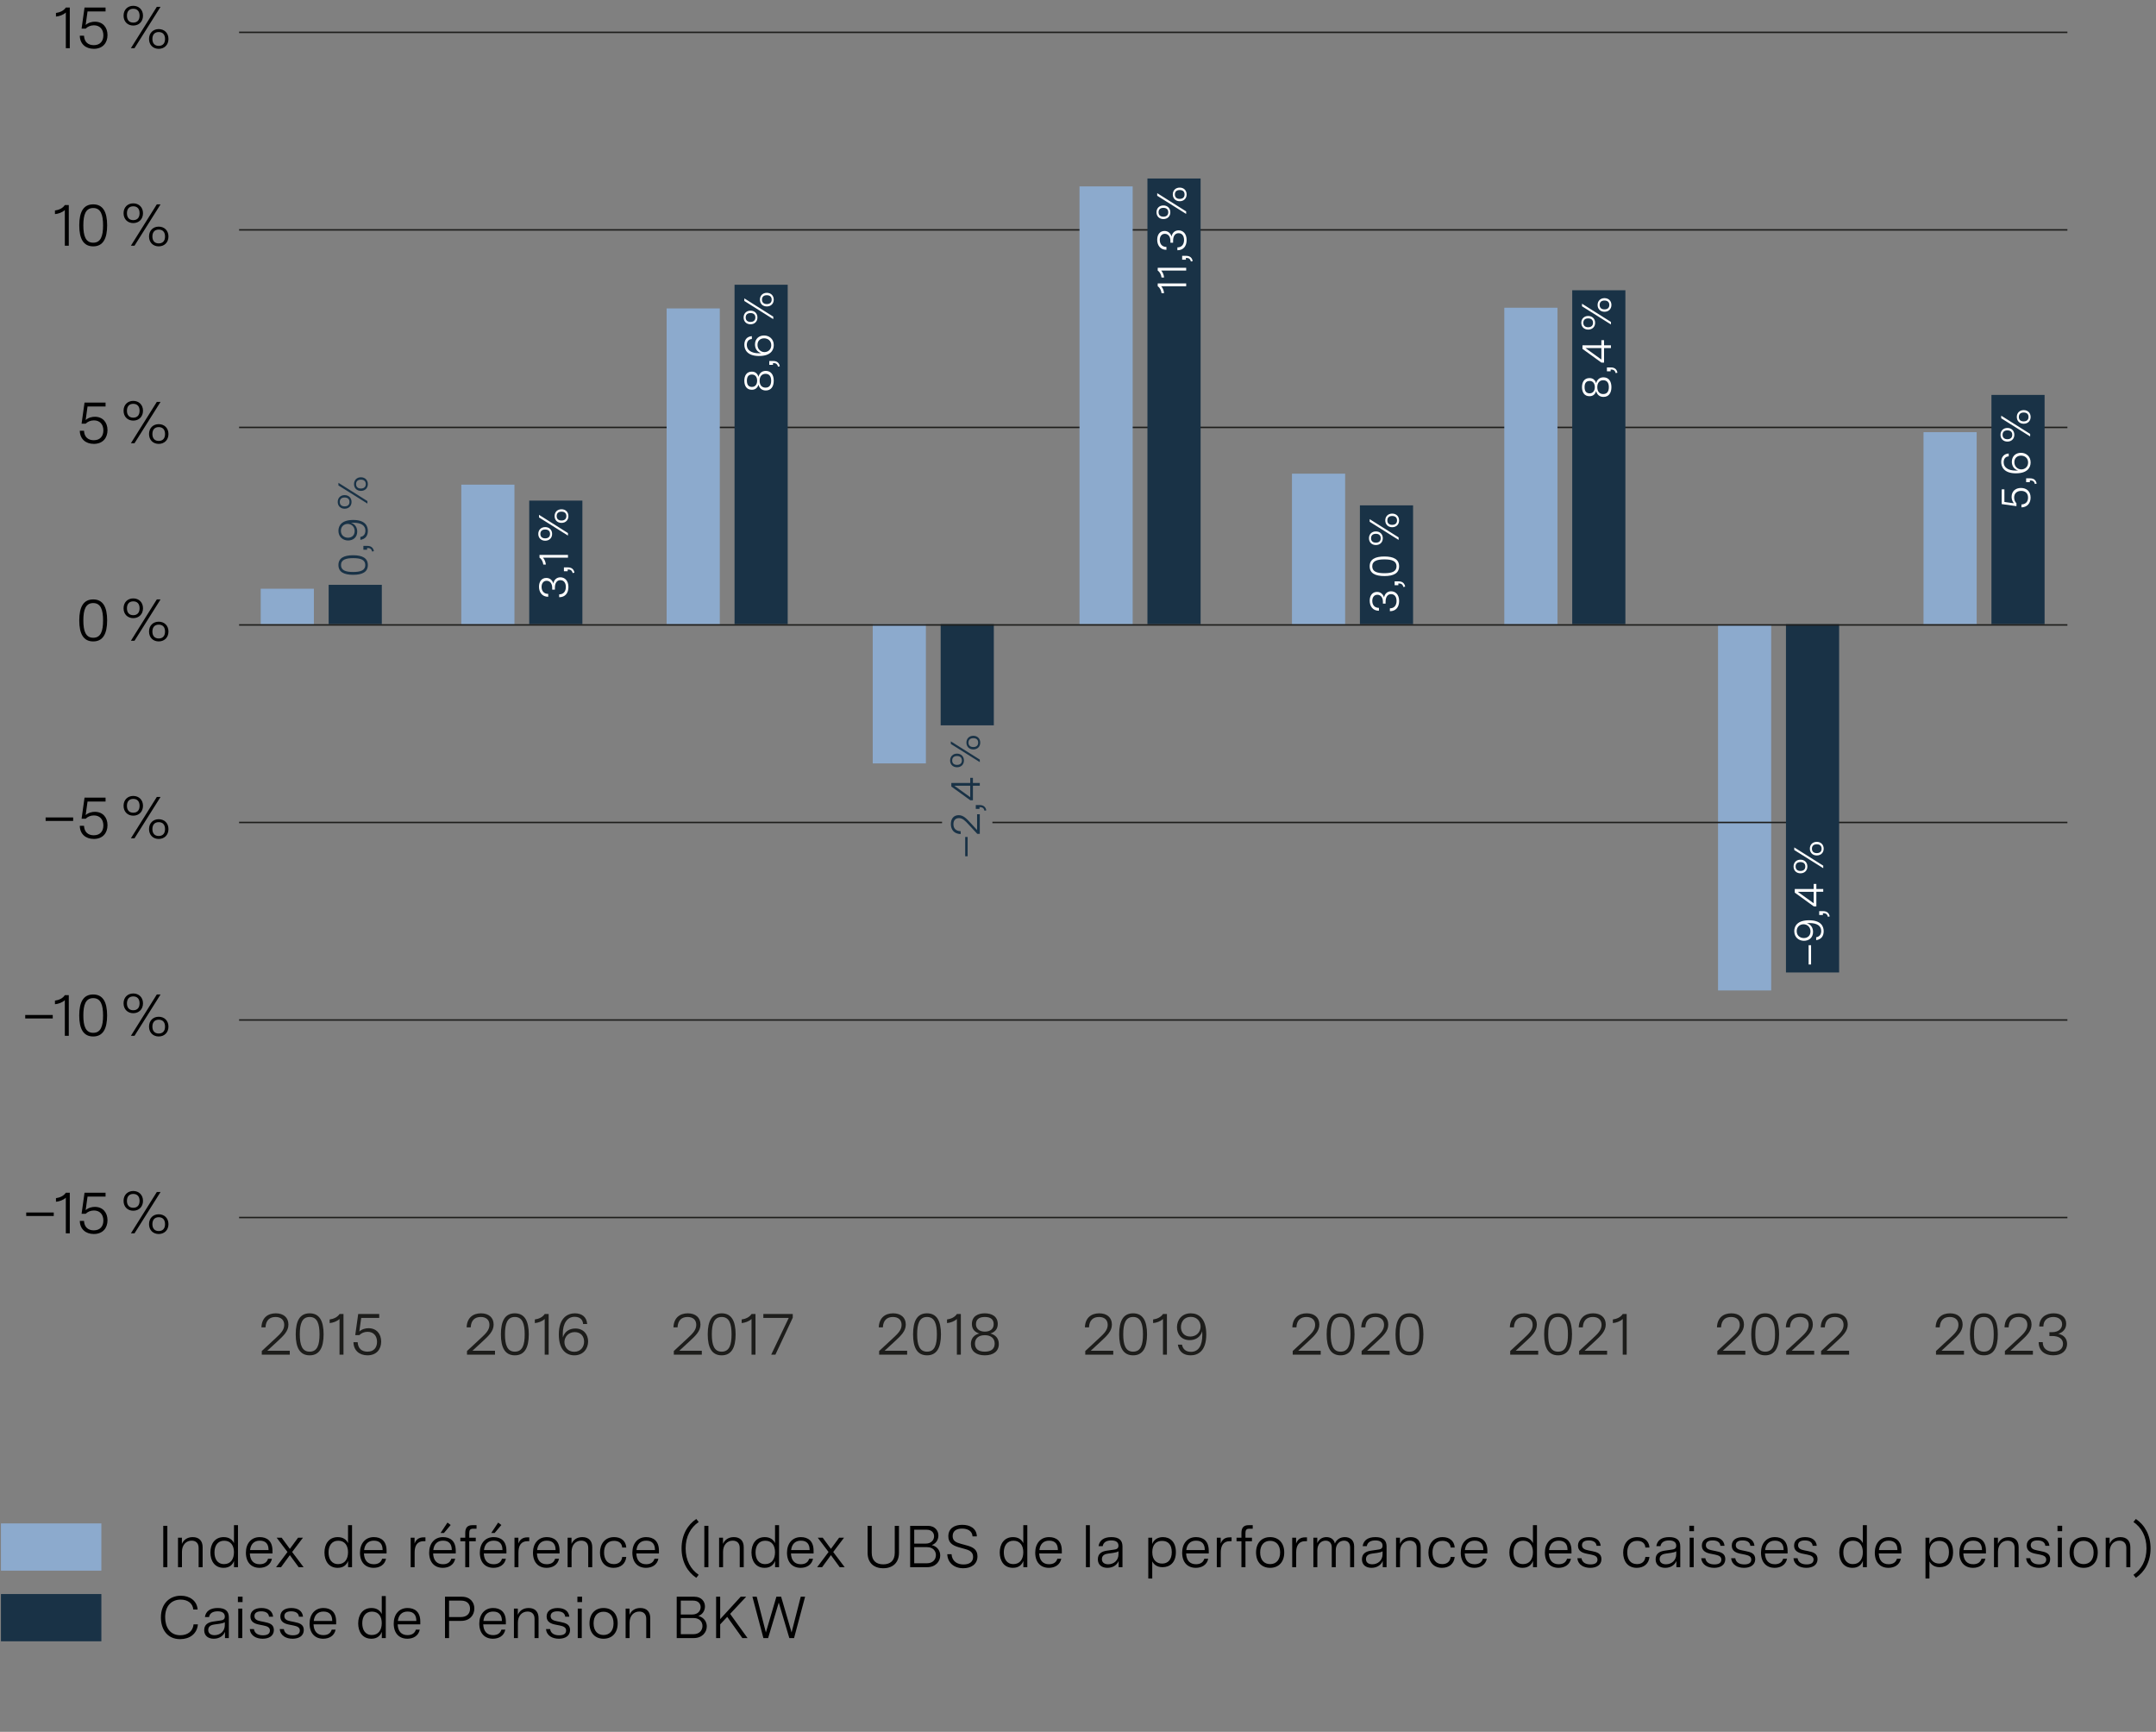 <?xml version="1.0" encoding="UTF-8"?>
<svg xmlns="http://www.w3.org/2000/svg" version="1.1" viewBox="0 0 730 586.27">
  <rect x="0" y="0" width="730" height="586.27" fill="#808080" stroke="none"/>
  <defs>
    <style>
      .cls-1 {
        fill: #193246;
      }

      .cls-1, .cls-2, .cls-3, .cls-4, .cls-5 {
        stroke-width: 0px;
      }

      .cls-2 {
        fill: #1d1d1b;
      }

      .cls-3 {
        fill: #8caacd;
      }

      .cls-4 {
        fill: #000;
      }

      .cls-5 {
        fill: #fff;
      }

      .cls-6 {
        fill: none;
        stroke: #1d1d1b;
        stroke-width: .5px;
      }
    </style>
  </defs>
  <g id="Performance_f" data-name="Performance f">
    <g>
      <path class="cls-4" d="M55.28,516.54h1.38v14h-1.38v-14Z"/>
      <path class="cls-4" d="M60.27,520.56h1.32v2.1c.58-1.34,1.78-2.3,3.66-2.3,2.18,0,3.36,1.28,3.36,3.42v6.76h-1.36v-6.54c0-1.64-.98-2.44-2.36-2.44-1.82,0-3.28,1.36-3.28,3.76v5.22h-1.34v-9.98Z"/>
      <path class="cls-4" d="M71.24,525.56c0-2.82,1.46-5.2,4.5-5.2,1.84,0,2.94.88,3.48,2.04v-6.08h1.36v14.22h-1.34v-2.12c-.48,1.26-1.5,2.34-3.54,2.34-3.04,0-4.46-2.4-4.46-5.2ZM75.88,529.5c2.24,0,3.34-1.74,3.34-4.02s-1.1-3.9-3.32-3.9-3.28,1.74-3.28,3.94.98,3.98,3.26,3.98Z"/>
      <path class="cls-4" d="M83.26,525.62c0-3.08,1.78-5.26,4.68-5.26,2.4,0,4.32,1.26,4.32,4.6v.94h-7.66c.1,2.4,1.3,3.64,3.34,3.64,1.4,0,2.44-.58,2.82-1.86h1.32c-.44,2.14-2.24,3.08-4.2,3.08-2.74,0-4.62-1.8-4.62-5.14ZM90.93,524.74c0-1.9-.82-3.18-2.96-3.18-2,0-3.08,1.26-3.3,3.18h6.26Z"/>
      <path class="cls-4" d="M97.34,525.4l-3.66-4.84h1.68l2.78,3.78,2.78-3.78h1.66l-3.66,4.84,3.88,5.14h-1.68l-2.98-4.08-2.98,4.08h-1.68l3.86-5.14Z"/>
      <path class="cls-4" d="M109.86,525.56c0-2.82,1.46-5.2,4.5-5.2,1.84,0,2.94.88,3.48,2.04v-6.08h1.36v14.22h-1.34v-2.12c-.48,1.26-1.5,2.34-3.54,2.34-3.04,0-4.46-2.4-4.46-5.2ZM114.5,529.5c2.24,0,3.34-1.74,3.34-4.02s-1.1-3.9-3.32-3.9-3.28,1.74-3.28,3.94.98,3.98,3.26,3.98Z"/>
      <path class="cls-4" d="M121.89,525.62c0-3.08,1.78-5.26,4.68-5.26,2.4,0,4.32,1.26,4.32,4.6v.94h-7.66c.1,2.4,1.3,3.64,3.34,3.64,1.4,0,2.44-.58,2.82-1.86h1.32c-.44,2.14-2.24,3.08-4.2,3.08-2.74,0-4.62-1.8-4.62-5.14ZM129.55,524.74c0-1.9-.82-3.18-2.96-3.18-2,0-3.08,1.26-3.3,3.18h6.26Z"/>
      <path class="cls-4" d="M139.05,520.56h1.32v2c.46-1.34,1.44-2.12,3.02-2.12h.66v1.3h-.6c-2.22,0-3.06,1.58-3.06,3.8v5h-1.34v-9.98Z"/>
      <path class="cls-4" d="M145.31,525.62c0-3.08,1.78-5.26,4.68-5.26,2.4,0,4.32,1.26,4.32,4.6v.94h-7.66c.1,2.4,1.3,3.64,3.34,3.64,1.4,0,2.44-.58,2.82-1.86h1.32c-.44,2.14-2.24,3.08-4.2,3.08-2.74,0-4.62-1.8-4.62-5.14ZM152.97,524.74c0-1.9-.82-3.18-2.96-3.18-2,0-3.08,1.26-3.3,3.18h6.26ZM151.51,515.44l1.08.82-2.28,2.7h-1.14l2.34-3.52Z"/>
      <path class="cls-4" d="M157.53,521.76h-1.66v-1.2h1.66v-1.64c0-1.82.84-2.6,2.4-2.6h1.42v1.2h-1.16c-.96,0-1.3.42-1.3,1.44v1.6h2.2v1.2h-2.2v8.78h-1.36v-8.78Z"/>
      <path class="cls-4" d="M162.47,525.62c0-3.08,1.78-5.26,4.68-5.26,2.4,0,4.32,1.26,4.32,4.6v.94h-7.66c.1,2.4,1.3,3.64,3.34,3.64,1.4,0,2.44-.58,2.82-1.86h1.32c-.44,2.14-2.24,3.08-4.2,3.08-2.74,0-4.62-1.8-4.62-5.14ZM170.13,524.74c0-1.9-.82-3.18-2.96-3.18-2,0-3.08,1.26-3.3,3.18h6.26ZM168.67,515.44l1.08.82-2.28,2.7h-1.14l2.34-3.52Z"/>
      <path class="cls-4" d="M174.2,520.56h1.32v2c.46-1.34,1.44-2.12,3.02-2.12h.66v1.3h-.6c-2.22,0-3.06,1.58-3.06,3.8v5h-1.34v-9.98Z"/>
      <path class="cls-4" d="M180.46,525.62c0-3.08,1.78-5.26,4.68-5.26,2.4,0,4.32,1.26,4.32,4.6v.94h-7.66c.1,2.4,1.3,3.64,3.34,3.64,1.4,0,2.44-.58,2.82-1.86h1.32c-.44,2.14-2.24,3.08-4.2,3.08-2.74,0-4.62-1.8-4.62-5.14ZM188.12,524.74c0-1.9-.82-3.18-2.96-3.18-2,0-3.08,1.26-3.3,3.18h6.26Z"/>
      <path class="cls-4" d="M192.19,520.56h1.32v2.1c.58-1.34,1.78-2.3,3.66-2.3,2.18,0,3.36,1.28,3.36,3.42v6.76h-1.36v-6.54c0-1.64-.98-2.44-2.36-2.44-1.82,0-3.28,1.36-3.28,3.76v5.22h-1.34v-9.98Z"/>
      <path class="cls-4" d="M203.15,525.62c0-2.9,1.62-5.26,4.78-5.26,2.3,0,3.96,1.22,4.12,3.52h-1.38c-.1-1.5-1.2-2.26-2.76-2.26-2.36,0-3.38,1.72-3.38,3.94s1,3.94,3.3,3.94c1.6,0,2.66-.82,2.84-2.42h1.38c-.24,2.32-1.92,3.68-4.3,3.68-3.12,0-4.6-2.34-4.6-5.14Z"/>
      <path class="cls-4" d="M214.11,525.62c0-3.08,1.78-5.26,4.68-5.26,2.4,0,4.32,1.26,4.32,4.6v.94h-7.66c.1,2.4,1.3,3.64,3.34,3.64,1.4,0,2.44-.58,2.82-1.86h1.32c-.44,2.14-2.24,3.08-4.2,3.08-2.74,0-4.62-1.8-4.62-5.14ZM221.77,524.74c0-1.9-.82-3.18-2.96-3.18-2,0-3.08,1.26-3.3,3.18h6.26Z"/>
      <path class="cls-4" d="M230.77,524.18c0-4.52,2-7.96,4.98-9.96l.82,1.02c-2.72,1.86-4.42,4.88-4.42,8.94s1.7,7.08,4.42,8.94l-.82,1.02c-2.98-2-4.98-5.44-4.98-9.96Z"/>
      <path class="cls-4" d="M238.48,516.54h1.38v14h-1.38v-14Z"/>
      <path class="cls-4" d="M243.48,520.56h1.32v2.1c.58-1.34,1.78-2.3,3.66-2.3,2.18,0,3.36,1.28,3.36,3.42v6.76h-1.36v-6.54c0-1.64-.98-2.44-2.36-2.44-1.82,0-3.28,1.36-3.28,3.76v5.22h-1.34v-9.98Z"/>
      <path class="cls-4" d="M254.44,525.56c0-2.82,1.46-5.2,4.5-5.2,1.84,0,2.94.88,3.48,2.04v-6.08h1.36v14.22h-1.34v-2.12c-.48,1.26-1.5,2.34-3.54,2.34-3.04,0-4.46-2.4-4.46-5.2ZM259.08,529.5c2.24,0,3.34-1.74,3.34-4.02s-1.1-3.9-3.32-3.9-3.28,1.74-3.28,3.94.98,3.98,3.26,3.98Z"/>
      <path class="cls-4" d="M266.47,525.62c0-3.08,1.78-5.26,4.68-5.26,2.4,0,4.32,1.26,4.32,4.6v.94h-7.66c.1,2.4,1.3,3.64,3.34,3.64,1.4,0,2.44-.58,2.82-1.86h1.32c-.44,2.14-2.24,3.08-4.2,3.08-2.74,0-4.62-1.8-4.62-5.14ZM274.13,524.74c0-1.9-.82-3.18-2.96-3.18-2,0-3.08,1.26-3.3,3.18h6.26Z"/>
      <path class="cls-4" d="M280.54,525.4l-3.66-4.84h1.68l2.78,3.78,2.78-3.78h1.66l-3.66,4.84,3.88,5.14h-1.68l-2.98-4.08-2.98,4.08h-1.68l3.86-5.14Z"/>
      <path class="cls-4" d="M293.76,525.66v-9.12h1.4v9.1c0,2.72,1.54,3.94,3.9,3.94s3.9-1.22,3.9-3.94v-9.1h1.42v9.12c0,3.42-2.16,5.24-5.32,5.24s-5.3-1.82-5.3-5.24Z"/>
      <path class="cls-4" d="M308.17,516.54h5.98c2.42,0,3.58,1.64,3.58,3.28,0,1.34-.72,2.7-2.24,3.24,1.96.48,2.86,2.02,2.86,3.52,0,2-1.54,3.96-4.44,3.96h-5.74v-14ZM313.41,522.56c1.92,0,2.86-1.24,2.86-2.5,0-1.16-.82-2.2-2.5-2.2h-4.22v4.7h3.86ZM313.85,529.22c2.06,0,3.04-1.38,3.04-2.78s-1.02-2.68-2.96-2.68h-4.38v5.46h4.3Z"/>
      <path class="cls-4" d="M320.74,526.14h1.44c.18,2.44,1.96,3.48,4.04,3.48s3.26-.9,3.26-2.56-1.2-2.24-2.62-2.64l-2.14-.6c-2.46-.68-3.62-1.74-3.62-3.74,0-2.58,1.94-3.88,4.7-3.88,2.58,0,4.84,1.14,4.96,3.92h-1.46c-.14-1.96-1.8-2.64-3.56-2.64-1.9,0-3.18.78-3.18,2.54,0,1.6,1.08,2.14,2.76,2.6l2.04.56c2.12.58,3.6,1.42,3.6,3.68,0,2.7-2.14,4.04-4.8,4.04-3.14,0-5.32-1.88-5.42-4.76Z"/>
      <path class="cls-4" d="M338.5,525.56c0-2.82,1.46-5.2,4.5-5.2,1.84,0,2.94.88,3.48,2.04v-6.08h1.36v14.22h-1.34v-2.12c-.48,1.26-1.5,2.34-3.54,2.34-3.04,0-4.46-2.4-4.46-5.2ZM343.14,529.5c2.24,0,3.34-1.74,3.34-4.02s-1.1-3.9-3.32-3.9-3.28,1.74-3.28,3.94.98,3.98,3.26,3.98Z"/>
      <path class="cls-4" d="M350.52,525.62c0-3.08,1.78-5.26,4.68-5.26,2.4,0,4.32,1.26,4.32,4.6v.94h-7.66c.1,2.4,1.3,3.64,3.34,3.64,1.4,0,2.44-.58,2.82-1.86h1.32c-.44,2.14-2.24,3.08-4.2,3.08-2.74,0-4.62-1.8-4.62-5.14ZM358.19,524.74c0-1.9-.82-3.18-2.96-3.18-2,0-3.08,1.26-3.3,3.18h6.26Z"/>
      <path class="cls-4" d="M367.68,516.32h1.34v14.22h-1.34v-14.22Z"/>
      <path class="cls-4" d="M371.72,527.86c0-1.94,1.38-2.68,3.1-2.92l2.34-.34c.82-.1,1.54-.32,1.54-1.34,0-1.12-.8-1.78-2.42-1.78s-2.7.64-2.92,1.94h-1.4c.3-2.04,1.86-3.06,4.34-3.06s3.76,1,3.76,3.14v7.04h-1.3v-2.1c-.62,1.42-1.98,2.32-3.8,2.32s-3.24-.94-3.24-2.9ZM375.23,529.56c1.86,0,3.48-1.28,3.48-3.42v-.98c-.38.24-.86.4-1.8.54l-1.62.22c-.86.12-2.2.4-2.2,1.88,0,1.24.98,1.76,2.14,1.76Z"/>
      <path class="cls-4" d="M388.8,520.56h1.32v2.16c.48-1.34,1.72-2.36,3.62-2.36,2.42,0,4.4,1.58,4.4,5.08s-2,5.1-4.52,5.1c-1.94,0-2.96-.98-3.48-1.96v5.8h-1.34v-13.82ZM393.49,529.32c1.88,0,3.26-1.24,3.26-3.88s-1.36-3.8-3.26-3.8-3.34,1.1-3.34,3.82,1.5,3.86,3.34,3.86Z"/>
      <path class="cls-4" d="M400.27,525.62c0-3.08,1.78-5.26,4.68-5.26,2.4,0,4.32,1.26,4.32,4.6v.94h-7.66c.1,2.4,1.3,3.64,3.34,3.64,1.4,0,2.44-.58,2.82-1.86h1.32c-.44,2.14-2.24,3.08-4.2,3.08-2.74,0-4.62-1.8-4.62-5.14ZM407.93,524.74c0-1.9-.82-3.18-2.96-3.18-2,0-3.08,1.26-3.3,3.18h6.26Z"/>
      <path class="cls-4" d="M412,520.56h1.32v2c.46-1.34,1.44-2.12,3.02-2.12h.66v1.3h-.6c-2.22,0-3.06,1.58-3.06,3.8v5h-1.34v-9.98Z"/>
      <path class="cls-4" d="M420.34,521.76h-1.66v-1.2h1.66v-1.64c0-1.82.84-2.6,2.4-2.6h1.42v1.2h-1.16c-.96,0-1.3.42-1.3,1.44v1.6h2.2v1.2h-2.2v8.78h-1.36v-8.78Z"/>
      <path class="cls-4" d="M425.29,525.56c0-3.26,1.92-5.2,4.76-5.2s4.78,1.94,4.78,5.2-1.92,5.2-4.78,5.2-4.76-1.94-4.76-5.2ZM430.06,529.5c2.02,0,3.38-1.42,3.38-3.94s-1.36-3.94-3.38-3.94-3.38,1.4-3.38,3.94,1.36,3.94,3.38,3.94Z"/>
      <path class="cls-4" d="M437.53,520.56h1.32v2c.46-1.34,1.44-2.12,3.02-2.12h.66v1.3h-.6c-2.22,0-3.06,1.58-3.06,3.8v5h-1.34v-9.98Z"/>
      <path class="cls-4" d="M444.7,520.56h1.32v1.86c.5-1.26,1.62-2.06,3.1-2.06,1.4,0,2.56.72,2.86,2.18.56-1.42,1.88-2.18,3.38-2.18,1.8,0,3.14,1.08,3.14,3.1v7.08h-1.36v-6.66c0-1.58-.86-2.32-2.06-2.32-1.48,0-2.8,1.12-2.8,3.28v5.7h-1.36v-6.66c0-1.58-.88-2.32-2.08-2.32-1.48,0-2.8,1.12-2.8,3.28v5.7h-1.34v-9.98Z"/>
      <path class="cls-4" d="M461.14,527.86c0-1.94,1.38-2.68,3.1-2.92l2.34-.34c.82-.1,1.54-.32,1.54-1.34,0-1.12-.8-1.78-2.42-1.78s-2.7.64-2.92,1.94h-1.4c.3-2.04,1.86-3.06,4.34-3.06s3.76,1,3.76,3.14v7.04h-1.3v-2.1c-.62,1.42-1.98,2.32-3.8,2.32s-3.24-.94-3.24-2.9ZM464.64,529.56c1.86,0,3.48-1.28,3.48-3.42v-.98c-.38.24-.86.4-1.8.54l-1.62.22c-.86.12-2.2.4-2.2,1.88,0,1.24.98,1.76,2.14,1.76Z"/>
      <path class="cls-4" d="M472.69,520.56h1.32v2.1c.58-1.34,1.78-2.3,3.66-2.3,2.18,0,3.36,1.28,3.36,3.42v6.76h-1.36v-6.54c0-1.64-.98-2.44-2.36-2.44-1.82,0-3.28,1.36-3.28,3.76v5.22h-1.34v-9.98Z"/>
      <path class="cls-4" d="M483.65,525.62c0-2.9,1.62-5.26,4.78-5.26,2.3,0,3.96,1.22,4.12,3.52h-1.38c-.1-1.5-1.2-2.26-2.76-2.26-2.36,0-3.38,1.72-3.38,3.94s1,3.94,3.3,3.94c1.6,0,2.66-.82,2.84-2.42h1.38c-.24,2.32-1.92,3.68-4.3,3.68-3.12,0-4.6-2.34-4.6-5.14Z"/>
      <path class="cls-4" d="M494.6,525.62c0-3.08,1.78-5.26,4.68-5.26,2.4,0,4.32,1.26,4.32,4.6v.94h-7.66c.1,2.4,1.3,3.64,3.34,3.64,1.4,0,2.44-.58,2.82-1.86h1.32c-.44,2.14-2.24,3.08-4.2,3.08-2.74,0-4.62-1.8-4.62-5.14ZM502.26,524.74c0-1.9-.82-3.18-2.96-3.18-2,0-3.08,1.26-3.3,3.18h6.26Z"/>
      <path class="cls-4" d="M511.06,525.56c0-2.82,1.46-5.2,4.5-5.2,1.84,0,2.94.88,3.48,2.04v-6.08h1.36v14.22h-1.34v-2.12c-.48,1.26-1.5,2.34-3.54,2.34-3.04,0-4.46-2.4-4.46-5.2ZM515.7,529.5c2.24,0,3.34-1.74,3.34-4.02s-1.1-3.9-3.32-3.9-3.28,1.74-3.28,3.94.98,3.98,3.26,3.98Z"/>
      <path class="cls-4" d="M523.09,525.62c0-3.08,1.78-5.26,4.68-5.26,2.4,0,4.32,1.26,4.32,4.6v.94h-7.66c.1,2.4,1.3,3.64,3.34,3.64,1.4,0,2.44-.58,2.82-1.86h1.32c-.44,2.14-2.24,3.08-4.2,3.08-2.74,0-4.62-1.8-4.62-5.14ZM530.75,524.74c0-1.9-.82-3.18-2.96-3.18-2,0-3.08,1.26-3.3,3.18h6.26Z"/>
      <path class="cls-4" d="M534.09,527.5h1.38c.24,1.56,1.6,2.1,3.06,2.1s2.36-.5,2.36-1.62c0-1.06-.88-1.44-2.14-1.7l-1.4-.28c-1.56-.3-3.06-.88-3.06-2.78s1.58-2.86,3.72-2.86c2.34,0,3.76,1.06,3.96,2.94h-1.38c-.14-1.26-1.18-1.82-2.64-1.82-1.56,0-2.3.6-2.3,1.62,0,1.14.94,1.5,2.12,1.74l1.28.26c1.6.32,3.18.76,3.18,2.7,0,2.06-1.76,2.96-3.78,2.96-2.18,0-4.16-1-4.36-3.26Z"/>
      <path class="cls-4" d="M549.59,525.62c0-2.9,1.62-5.26,4.78-5.26,2.3,0,3.96,1.22,4.12,3.52h-1.38c-.1-1.5-1.2-2.26-2.76-2.26-2.36,0-3.38,1.72-3.38,3.94s1,3.94,3.3,3.94c1.6,0,2.66-.82,2.84-2.42h1.38c-.24,2.32-1.92,3.68-4.3,3.68-3.12,0-4.6-2.34-4.6-5.14Z"/>
      <path class="cls-4" d="M560.58,527.86c0-1.94,1.38-2.68,3.1-2.92l2.34-.34c.82-.1,1.54-.32,1.54-1.34,0-1.12-.8-1.78-2.42-1.78s-2.7.64-2.92,1.94h-1.4c.3-2.04,1.86-3.06,4.34-3.06s3.76,1,3.76,3.14v7.04h-1.3v-2.1c-.62,1.42-1.98,2.32-3.8,2.32s-3.24-.94-3.24-2.9ZM564.08,529.56c1.86,0,3.48-1.28,3.48-3.42v-.98c-.38.24-.86.4-1.8.54l-1.62.22c-.86.12-2.2.4-2.2,1.88,0,1.24.98,1.76,2.14,1.76Z"/>
      <path class="cls-4" d="M571.99,516.52h1.58v1.84h-1.58v-1.84ZM572.11,520.56h1.36v9.98h-1.36v-9.98Z"/>
      <path class="cls-4" d="M576.03,527.5h1.38c.24,1.56,1.6,2.1,3.06,2.1s2.36-.5,2.36-1.62c0-1.06-.88-1.44-2.14-1.7l-1.4-.28c-1.56-.3-3.06-.88-3.06-2.78s1.58-2.86,3.72-2.86c2.34,0,3.76,1.06,3.96,2.94h-1.38c-.14-1.26-1.18-1.82-2.64-1.82-1.56,0-2.3.6-2.3,1.62,0,1.14.94,1.5,2.12,1.74l1.28.26c1.6.32,3.18.76,3.18,2.7,0,2.06-1.76,2.96-3.78,2.96-2.18,0-4.16-1-4.36-3.26Z"/>
      <path class="cls-4" d="M586.16,527.5h1.38c.24,1.56,1.6,2.1,3.06,2.1s2.36-.5,2.36-1.62c0-1.06-.88-1.44-2.14-1.7l-1.4-.28c-1.56-.3-3.06-.88-3.06-2.78s1.58-2.86,3.72-2.86c2.34,0,3.76,1.06,3.96,2.94h-1.38c-.14-1.26-1.18-1.82-2.64-1.82-1.56,0-2.3.6-2.3,1.62,0,1.14.94,1.5,2.12,1.74l1.28.26c1.6.32,3.18.76,3.18,2.7,0,2.06-1.76,2.96-3.78,2.96-2.18,0-4.16-1-4.36-3.26Z"/>
      <path class="cls-4" d="M596.26,525.62c0-3.08,1.78-5.26,4.68-5.26,2.4,0,4.32,1.26,4.32,4.6v.94h-7.66c.1,2.4,1.3,3.64,3.34,3.64,1.4,0,2.44-.58,2.82-1.86h1.32c-.44,2.14-2.24,3.08-4.2,3.08-2.74,0-4.62-1.8-4.62-5.14ZM603.92,524.74c0-1.9-.82-3.18-2.96-3.18-2,0-3.08,1.26-3.3,3.18h6.26Z"/>
      <path class="cls-4" d="M607.26,527.5h1.38c.24,1.56,1.6,2.1,3.06,2.1s2.36-.5,2.36-1.62c0-1.06-.88-1.44-2.14-1.7l-1.4-.28c-1.56-.3-3.06-.88-3.06-2.78s1.58-2.86,3.72-2.86c2.34,0,3.76,1.06,3.96,2.94h-1.38c-.14-1.26-1.18-1.82-2.64-1.82-1.56,0-2.3.6-2.3,1.62,0,1.14.94,1.5,2.12,1.74l1.28.26c1.6.32,3.18.76,3.18,2.7,0,2.06-1.76,2.96-3.78,2.96-2.18,0-4.16-1-4.36-3.26Z"/>
      <path class="cls-4" d="M622.76,525.56c0-2.82,1.46-5.2,4.5-5.2,1.84,0,2.94.88,3.48,2.04v-6.08h1.36v14.22h-1.34v-2.12c-.48,1.26-1.5,2.34-3.54,2.34-3.04,0-4.46-2.4-4.46-5.2ZM627.4,529.5c2.24,0,3.34-1.74,3.34-4.02s-1.1-3.9-3.32-3.9-3.28,1.74-3.28,3.94.98,3.98,3.26,3.98Z"/>
      <path class="cls-4" d="M634.79,525.62c0-3.08,1.78-5.26,4.68-5.26,2.4,0,4.32,1.26,4.32,4.6v.94h-7.66c.1,2.4,1.3,3.64,3.34,3.64,1.4,0,2.44-.58,2.82-1.86h1.32c-.44,2.14-2.24,3.08-4.2,3.08-2.74,0-4.62-1.8-4.62-5.14ZM642.45,524.74c0-1.9-.82-3.18-2.96-3.18-2,0-3.08,1.26-3.3,3.18h6.26Z"/>
      <path class="cls-4" d="M651.95,520.56h1.32v2.16c.48-1.34,1.72-2.36,3.62-2.36,2.42,0,4.4,1.58,4.4,5.08s-2,5.1-4.52,5.1c-1.94,0-2.96-.98-3.48-1.96v5.8h-1.34v-13.82ZM656.63,529.32c1.88,0,3.26-1.24,3.26-3.88s-1.36-3.8-3.26-3.8-3.34,1.1-3.34,3.82,1.5,3.86,3.34,3.86Z"/>
      <path class="cls-4" d="M663.42,525.62c0-3.08,1.78-5.26,4.68-5.26,2.4,0,4.32,1.26,4.32,4.6v.94h-7.66c.1,2.4,1.3,3.64,3.34,3.64,1.4,0,2.44-.58,2.82-1.86h1.32c-.44,2.14-2.24,3.08-4.2,3.08-2.74,0-4.62-1.8-4.62-5.14ZM671.08,524.74c0-1.9-.82-3.18-2.96-3.18-2,0-3.08,1.26-3.3,3.18h6.26Z"/>
      <path class="cls-4" d="M675.15,520.56h1.32v2.1c.58-1.34,1.78-2.3,3.66-2.3,2.18,0,3.36,1.28,3.36,3.42v6.76h-1.36v-6.54c0-1.64-.98-2.44-2.36-2.44-1.82,0-3.28,1.36-3.28,3.76v5.22h-1.34v-9.98Z"/>
      <path class="cls-4" d="M686.03,527.5h1.38c.24,1.56,1.6,2.1,3.06,2.1s2.36-.5,2.36-1.62c0-1.06-.88-1.44-2.14-1.7l-1.4-.28c-1.56-.3-3.06-.88-3.06-2.78s1.58-2.86,3.72-2.86c2.34,0,3.76,1.06,3.96,2.94h-1.38c-.14-1.26-1.18-1.82-2.64-1.82-1.56,0-2.3.6-2.3,1.62,0,1.14.94,1.5,2.12,1.74l1.28.26c1.6.32,3.18.76,3.18,2.7,0,2.06-1.76,2.96-3.78,2.96-2.18,0-4.16-1-4.36-3.26Z"/>
      <path class="cls-4" d="M696.65,516.52h1.58v1.84h-1.58v-1.84ZM696.77,520.56h1.36v9.98h-1.36v-9.98Z"/>
      <path class="cls-4" d="M700.74,525.56c0-3.26,1.92-5.2,4.76-5.2s4.78,1.94,4.78,5.2-1.92,5.2-4.78,5.2-4.76-1.94-4.76-5.2ZM705.5,529.5c2.02,0,3.38-1.42,3.38-3.94s-1.36-3.94-3.38-3.94-3.38,1.4-3.38,3.94,1.36,3.94,3.38,3.94Z"/>
      <path class="cls-4" d="M712.97,520.56h1.32v2.1c.58-1.34,1.78-2.3,3.66-2.3,2.18,0,3.36,1.28,3.36,3.42v6.76h-1.36v-6.54c0-1.64-.98-2.44-2.36-2.44-1.82,0-3.28,1.36-3.28,3.76v5.22h-1.34v-9.98Z"/>
      <path class="cls-4" d="M726.78,524.18c0-4.06-1.7-7.08-4.42-8.94l.82-1.02c2.98,2,4.98,5.44,4.98,9.96s-2,7.96-4.98,9.96l-.82-1.02c2.72-1.86,4.42-4.88,4.42-8.94Z"/>
      <path class="cls-4" d="M54.48,547.56c0-4.78,3.04-7.36,6.74-7.36,3.02,0,5.48,1.7,5.7,4.68h-1.46c-.22-2.2-1.98-3.36-4.32-3.36-2.88,0-5.22,1.94-5.22,5.96,0,3.36,1.64,6.1,5.12,6.1,2.38,0,4.28-1.26,4.5-3.68h1.46c-.28,3.24-2.82,5-6,5-4.44,0-6.52-3.42-6.52-7.34Z"/>
      <path class="cls-4" d="M69.14,551.86c0-1.94,1.38-2.68,3.1-2.92l2.34-.34c.82-.1,1.54-.32,1.54-1.34,0-1.12-.8-1.78-2.42-1.78s-2.7.64-2.92,1.94h-1.4c.3-2.04,1.86-3.06,4.34-3.06s3.76,1,3.76,3.14v7.04h-1.3v-2.1c-.62,1.42-1.98,2.32-3.8,2.32s-3.24-.94-3.24-2.9ZM72.64,553.56c1.86,0,3.48-1.28,3.48-3.42v-.98c-.38.24-.86.4-1.8.54l-1.62.22c-.86.12-2.2.4-2.2,1.88,0,1.24.98,1.76,2.14,1.76Z"/>
      <path class="cls-4" d="M80.55,540.52h1.58v1.84h-1.58v-1.84ZM80.67,544.56h1.36v9.98h-1.36v-9.98Z"/>
      <path class="cls-4" d="M84.59,551.5h1.38c.24,1.56,1.6,2.1,3.06,2.1s2.36-.5,2.36-1.62c0-1.06-.88-1.44-2.14-1.7l-1.4-.28c-1.56-.3-3.06-.88-3.06-2.78s1.58-2.86,3.72-2.86c2.34,0,3.76,1.06,3.96,2.94h-1.38c-.14-1.26-1.18-1.82-2.64-1.82-1.56,0-2.3.6-2.3,1.62,0,1.14.94,1.5,2.12,1.74l1.28.26c1.6.32,3.18.76,3.18,2.7,0,2.06-1.76,2.96-3.78,2.96-2.18,0-4.16-1-4.36-3.26Z"/>
      <path class="cls-4" d="M94.72,551.5h1.38c.24,1.56,1.6,2.1,3.06,2.1s2.36-.5,2.36-1.62c0-1.06-.88-1.44-2.14-1.7l-1.4-.28c-1.56-.3-3.06-.88-3.06-2.78s1.58-2.86,3.72-2.86c2.34,0,3.76,1.06,3.96,2.94h-1.38c-.14-1.26-1.18-1.82-2.64-1.82-1.56,0-2.3.6-2.3,1.62,0,1.14.94,1.5,2.12,1.74l1.28.26c1.6.32,3.18.76,3.18,2.7,0,2.06-1.76,2.96-3.78,2.96-2.18,0-4.16-1-4.36-3.26Z"/>
      <path class="cls-4" d="M104.82,549.62c0-3.08,1.78-5.26,4.68-5.26,2.4,0,4.32,1.26,4.32,4.6v.94h-7.66c.1,2.4,1.3,3.64,3.34,3.64,1.4,0,2.44-.58,2.82-1.86h1.32c-.44,2.14-2.24,3.08-4.2,3.08-2.74,0-4.62-1.8-4.62-5.14ZM112.49,548.74c0-1.9-.82-3.18-2.96-3.18-2,0-3.08,1.26-3.3,3.18h6.26Z"/>
      <path class="cls-4" d="M121.28,549.56c0-2.82,1.46-5.2,4.5-5.2,1.84,0,2.94.88,3.48,2.04v-6.08h1.36v14.22h-1.34v-2.12c-.48,1.26-1.5,2.34-3.54,2.34-3.04,0-4.46-2.4-4.46-5.2ZM125.92,553.5c2.24,0,3.34-1.74,3.34-4.02s-1.1-3.9-3.32-3.9-3.28,1.74-3.28,3.94.98,3.98,3.26,3.98Z"/>
      <path class="cls-4" d="M133.31,549.62c0-3.08,1.78-5.26,4.68-5.26,2.4,0,4.32,1.26,4.32,4.6v.94h-7.66c.1,2.4,1.3,3.64,3.34,3.64,1.4,0,2.44-.58,2.82-1.86h1.32c-.44,2.14-2.24,3.08-4.2,3.08-2.74,0-4.62-1.8-4.62-5.14ZM140.97,548.74c0-1.9-.82-3.18-2.96-3.18-2,0-3.08,1.26-3.3,3.18h6.26Z"/>
      <path class="cls-4" d="M150.67,540.54h5.72c2.8,0,4.22,1.88,4.22,3.98,0,2.26-1.56,4.2-4.48,4.2h-4.08v5.82h-1.38v-14ZM156.05,547.42c1.94,0,3.1-1.08,3.1-2.82,0-1.64-1.02-2.74-3-2.74h-4.1v5.56h4Z"/>
      <path class="cls-4" d="M162.28,549.62c0-3.08,1.78-5.26,4.68-5.26,2.4,0,4.32,1.26,4.32,4.6v.94h-7.66c.1,2.4,1.3,3.64,3.34,3.64,1.4,0,2.44-.58,2.82-1.86h1.32c-.44,2.14-2.24,3.08-4.2,3.08-2.74,0-4.62-1.8-4.62-5.14ZM169.94,548.74c0-1.9-.82-3.18-2.96-3.18-2,0-3.08,1.26-3.3,3.18h6.26Z"/>
      <path class="cls-4" d="M174.01,544.56h1.32v2.1c.58-1.34,1.78-2.3,3.66-2.3,2.18,0,3.36,1.28,3.36,3.42v6.76h-1.36v-6.54c0-1.64-.98-2.44-2.36-2.44-1.82,0-3.28,1.36-3.28,3.76v5.22h-1.34v-9.98Z"/>
      <path class="cls-4" d="M184.88,551.5h1.38c.24,1.56,1.6,2.1,3.06,2.1s2.36-.5,2.36-1.62c0-1.06-.88-1.44-2.14-1.7l-1.4-.28c-1.56-.3-3.06-.88-3.06-2.78s1.58-2.86,3.72-2.86c2.34,0,3.76,1.06,3.96,2.94h-1.38c-.14-1.26-1.18-1.82-2.64-1.82-1.56,0-2.3.6-2.3,1.62,0,1.14.94,1.5,2.12,1.74l1.28.26c1.6.32,3.18.76,3.18,2.7,0,2.06-1.76,2.96-3.78,2.96-2.18,0-4.16-1-4.36-3.26Z"/>
      <path class="cls-4" d="M195.5,540.52h1.58v1.84h-1.58v-1.84ZM195.62,544.56h1.36v9.98h-1.36v-9.98Z"/>
      <path class="cls-4" d="M199.6,549.56c0-3.26,1.92-5.2,4.76-5.2s4.78,1.94,4.78,5.2-1.92,5.2-4.78,5.2-4.76-1.94-4.76-5.2ZM204.36,553.5c2.02,0,3.38-1.42,3.38-3.94s-1.36-3.94-3.38-3.94-3.38,1.4-3.38,3.94,1.36,3.94,3.38,3.94Z"/>
      <path class="cls-4" d="M211.83,544.56h1.32v2.1c.58-1.34,1.78-2.3,3.66-2.3,2.18,0,3.36,1.28,3.36,3.42v6.76h-1.36v-6.54c0-1.64-.98-2.44-2.36-2.44-1.82,0-3.28,1.36-3.28,3.76v5.22h-1.34v-9.98Z"/>
      <path class="cls-4" d="M229.13,540.54h5.98c2.42,0,3.58,1.64,3.58,3.28,0,1.34-.72,2.7-2.24,3.24,1.96.48,2.86,2.02,2.86,3.52,0,2-1.54,3.96-4.44,3.96h-5.74v-14ZM234.37,546.56c1.92,0,2.86-1.24,2.86-2.5,0-1.16-.82-2.2-2.5-2.2h-4.22v4.7h3.86ZM234.81,553.22c2.06,0,3.04-1.38,3.04-2.78s-1.02-2.68-2.96-2.68h-4.38v5.46h4.3Z"/>
      <path class="cls-4" d="M242.47,540.54h1.38v7.58l6.94-7.58h1.86l-5.44,5.8,5.9,8.2h-1.76l-5.12-7.18-2.38,2.54v4.64h-1.38v-14Z"/>
      <path class="cls-4" d="M254.76,540.54h1.46l3.1,12.1,3.56-12.1h1.6l3.54,12.1,3.1-12.1h1.48l-3.74,14h-1.6l-3.58-12.02-3.6,12.02h-1.6l-3.72-14Z"/>
    </g>
    <rect class="cls-3" x=".32" y="515.72" width="34" height="16"/>
    <rect class="cls-1" x=".32" y="539.63" width="34" height="16"/>
  </g>
  <g id="Performance_Säule" data-name="Performance Säule">
    <line class="cls-6" x1="80.95" y1="144.69" x2="700" y2="144.69"/>
    <line class="cls-6" x1="80.95" y1="10.95" x2="700" y2="10.95"/>
    <line class="cls-6" x1="80.95" y1="77.82" x2="700" y2="77.82"/>
    <line class="cls-6" x1="80.95" y1="412.17" x2="700" y2="412.17"/>
    <line class="cls-6" x1="80.95" y1="345.3" x2="700" y2="345.3"/>
    <rect class="cls-3" x="581.71" y="211.56" width="18" height="123.74"/>
    <rect class="cls-3" x="88.28" y="199.3" width="18" height="12"/>
    <rect class="cls-1" x="111.28" y="197.98" width="18" height="13.32"/>
    <g>
      <path class="cls-1" d="M119.58,194.59c-3.21,0-4.99-.99-4.99-3.31s1.79-3.31,4.97-3.31,4.99.99,4.99,3.31-1.79,3.31-4.97,3.31ZM123.68,191.29c0-1.82-1.61-2.34-4.1-2.34s-4.12.53-4.12,2.34,1.61,2.34,4.1,2.34,4.12-.53,4.12-2.34Z"/>
      <path class="cls-1" d="M124.3,185.5v.6h-1.26v-1.3h1.36c1.41,0,2.02.81,2.2,1.78l-.6.14c-.27-1.05-.87-1.22-1.7-1.22Z"/>
      <path class="cls-1" d="M122.01,182.76v-.98c1.05-.2,1.71-.88,1.71-2.14,0-1.78-1.5-2.68-4.01-2.68-.28,0-.57,0-.88.03,1.44.42,2.12,1.62,2.12,2.97,0,1.98-1.43,3.01-3.07,3.01-1.74,0-3.29-1.18-3.29-3.28,0-1.82,1.18-3.67,5-3.67,4.08,0,4.96,2.07,4.96,3.7s-.8,2.77-2.54,3.04ZM120.09,179.8c0-1.53-1.13-2.44-2.37-2.44-1.15,0-2.3.78-2.3,2.33s1.16,2.34,2.41,2.34,2.25-.77,2.25-2.23Z"/>
      <path class="cls-1" d="M114.35,169.92c0-1.33.92-2.31,2.34-2.31s2.34.98,2.34,2.31-.92,2.3-2.34,2.3-2.34-.97-2.34-2.3ZM114.59,164.33v-.88l9.81,6.18v.85l-9.81-6.15ZM118.33,169.92c0-.97-.6-1.5-1.64-1.5s-1.64.53-1.64,1.5.62,1.5,1.64,1.5,1.64-.53,1.64-1.5ZM122.21,166.18c-1.42,0-2.34-.97-2.34-2.3s.92-2.31,2.34-2.31,2.34.98,2.34,2.31-.92,2.3-2.34,2.3ZM123.85,163.88c0-.97-.6-1.5-1.64-1.5s-1.64.53-1.64,1.5.62,1.5,1.64,1.5,1.64-.53,1.64-1.5Z"/>
    </g>
    <rect class="cls-3" x="156.19" y="164.07" width="18" height="47.24"/>
    <g>
      <rect class="cls-1" x="179.19" y="169.47" width="18" height="41.84"/>
      <g>
        <path class="cls-5" d="M189.33,202.18v-.97c1.58,0,2.26-1.13,2.26-2.51s-.67-2.3-1.86-2.3c-1.12,0-1.85.9-1.85,2.56v.66h-.91v-.64c0-1.54-.84-2.37-1.89-2.37-1.15,0-1.71.98-1.71,2.07,0,1.34.74,2.37,2.25,2.37v.98c-2.12,0-3.12-1.6-3.12-3.4s.94-2.98,2.48-2.98c1.22,0,2.06.78,2.37,1.88.28-1.36,1.2-2.09,2.39-2.09,1.49,0,2.72,1.12,2.72,3.28,0,2.02-1.06,3.46-3.12,3.46Z"/>
        <path class="cls-5" d="M192.2,192.78v.6h-1.26v-1.3h1.36c1.42,0,2.02.81,2.2,1.78l-.6.14c-.27-1.05-.87-1.22-1.69-1.22Z"/>
        <path class="cls-5" d="M184.81,191.13h-.85c-.11-.88-.52-1.85-1.29-2.34v-.94h9.64v.94h-8.46c.6.64.9,1.57.97,2.34Z"/>
        <path class="cls-5" d="M182.26,180.75c0-1.33.92-2.31,2.34-2.31s2.34.98,2.34,2.31-.92,2.3-2.34,2.3-2.34-.97-2.34-2.3ZM182.5,175.16v-.88l9.8,6.18v.85l-9.8-6.15ZM186.24,180.75c0-.97-.6-1.5-1.64-1.5s-1.64.53-1.64,1.5.62,1.5,1.64,1.5,1.64-.53,1.64-1.5ZM190.12,177.01c-1.42,0-2.34-.97-2.34-2.3s.92-2.31,2.34-2.31,2.34.98,2.34,2.31-.92,2.3-2.34,2.3ZM191.76,174.71c0-.97-.6-1.5-1.64-1.5s-1.64.53-1.64,1.5.62,1.5,1.64,1.5,1.64-.53,1.64-1.5Z"/>
      </g>
    </g>
    <rect class="cls-3" x="225.71" y="104.41" width="18" height="106.9"/>
    <g>
      <rect class="cls-1" x="248.71" y="96.39" width="18" height="114.91"/>
      <g>
        <path class="cls-5" d="M259.29,132.19c-1.34,0-2.2-.8-2.48-2-.28.94-.92,1.76-2.25,1.76-1.81,0-2.54-1.41-2.54-3.07s.73-3.07,2.54-3.07c1.33,0,1.97.83,2.25,1.77.28-1.2,1.13-2.02,2.48-2.02,1.71,0,2.69,1.26,2.69,3.32s-.98,3.31-2.69,3.31ZM256.36,128.89c0-1.33-.7-2.1-1.75-2.1s-1.72.59-1.72,2.1.7,2.1,1.72,2.1,1.75-.78,1.75-2.1ZM261.11,128.89c0-1.6-.73-2.34-1.92-2.34s-1.99.84-1.99,2.34.77,2.34,1.99,2.34,1.92-.76,1.92-2.34Z"/>
        <path class="cls-5" d="M261.73,122.91v.6h-1.26v-1.3h1.36c1.42,0,2.02.81,2.2,1.78l-.6.14c-.27-1.05-.87-1.22-1.69-1.22Z"/>
        <path class="cls-5" d="M257.04,120.52c-4.15,0-5.01-2.28-5.01-3.82s.77-2.77,2.54-2.9v.97c-1.08.07-1.71.8-1.71,2.02,0,1.75,1.55,2.8,4.09,2.8.25,0,.52,0,.8-.03-1.44-.41-2.12-1.61-2.12-2.96,0-1.98,1.43-3.03,3.07-3.03,1.74,0,3.29,1.18,3.29,3.26,0,1.83-1.21,3.68-4.94,3.68ZM261.14,116.87c0-1.54-1.16-2.34-2.41-2.34s-2.25.77-2.25,2.23,1.13,2.44,2.35,2.44c1.15,0,2.31-.8,2.31-2.33Z"/>
        <path class="cls-5" d="M251.78,107.48c0-1.33.92-2.31,2.34-2.31s2.34.98,2.34,2.31-.92,2.3-2.34,2.3-2.34-.97-2.34-2.3ZM252.02,101.89v-.88l9.8,6.18v.85l-9.8-6.15ZM255.76,107.48c0-.97-.6-1.5-1.64-1.5s-1.64.53-1.64,1.5.62,1.5,1.64,1.5,1.64-.53,1.64-1.5ZM259.64,103.74c-1.42,0-2.34-.97-2.34-2.3s.92-2.31,2.34-2.31,2.34.98,2.34,2.31-.92,2.3-2.34,2.3ZM261.28,101.44c0-.97-.6-1.5-1.64-1.5s-1.64.53-1.64,1.5.62,1.5,1.64,1.5,1.64-.53,1.64-1.5Z"/>
      </g>
    </g>
    <rect class="cls-3" x="295.5" y="211.3" width="18" height="47.14"/>
    <g>
      <line class="cls-6" x1="700" y1="278.43" x2="336.02" y2="278.43"/>
      <line class="cls-6" x1="318.97" y1="278.43" x2="80.95" y2="278.43"/>
    </g>
    <rect class="cls-1" x="318.5" y="211.3" width="18" height="34.25"/>
    <g>
      <path class="cls-1" d="M326.8,289.87v-6.53h.83v6.53h-.83Z"/>
      <path class="cls-1" d="M330.88,282.27l-3.05-3.29c-1.06-1.15-1.92-2.03-3.15-2.03-1.16,0-1.86.77-1.86,2.06,0,1.36.74,2.3,2.45,2.38v.97c-2.23-.07-3.32-1.48-3.32-3.4,0-1.81.98-3,2.66-3,1.57,0,2.63,1.13,4.09,2.72l2.13,2.31v-5.35h.92v6.64h-.87Z"/>
      <path class="cls-1" d="M331.65,273.24v.6h-1.26v-1.3h1.36c1.41,0,2.02.81,2.2,1.78l-.6.14c-.27-1.05-.87-1.22-1.7-1.22Z"/>
      <path class="cls-1" d="M329.42,265.99v4.93h-.88l-6.43-4.65v-1.22h6.4v-1.72h.91v1.72h2.33v.94h-2.33ZM328.51,265.99h-5.39l5.39,3.89v-3.89Z"/>
      <path class="cls-1" d="M321.7,257.44c0-1.33.92-2.31,2.34-2.31s2.34.98,2.34,2.31-.92,2.3-2.34,2.3-2.34-.97-2.34-2.3ZM321.94,251.85v-.88l9.81,6.18v.85l-9.81-6.15ZM325.68,257.44c0-.97-.6-1.5-1.64-1.5s-1.64.53-1.64,1.5.62,1.5,1.64,1.5,1.64-.53,1.64-1.5ZM329.56,253.7c-1.42,0-2.34-.97-2.34-2.3s.92-2.31,2.34-2.31,2.34.98,2.34,2.31-.92,2.3-2.34,2.3ZM331.2,251.4c0-.97-.6-1.5-1.64-1.5s-1.64.53-1.64,1.5.62,1.5,1.64,1.5,1.64-.53,1.64-1.5Z"/>
    </g>
    <g>
      <rect class="cls-1" x="604.71" y="211.32" width="18" height="117.89"/>
      <g>
        <path class="cls-5" d="M612.38,326.51v-6.53h.83v6.53h-.83Z"/>
        <path class="cls-5" d="M614.94,318.28v-.98c1.05-.2,1.71-.88,1.71-2.14,0-1.78-1.5-2.68-4.01-2.68-.28,0-.57,0-.88.03,1.44.42,2.12,1.62,2.12,2.97,0,1.98-1.43,3.01-3.07,3.01-1.74,0-3.29-1.18-3.29-3.28,0-1.82,1.18-3.67,5-3.67,4.08,0,4.96,2.07,4.96,3.7s-.8,2.77-2.54,3.04ZM613.02,315.33c0-1.53-1.13-2.44-2.37-2.44-1.15,0-2.3.78-2.3,2.33s1.16,2.34,2.41,2.34,2.25-.77,2.25-2.23Z"/>
        <path class="cls-5" d="M617.22,309.15v.6h-1.26v-1.3h1.36c1.41,0,2.02.81,2.2,1.78l-.6.14c-.27-1.05-.87-1.22-1.7-1.22Z"/>
        <path class="cls-5" d="M615,301.9v4.93h-.88l-6.43-4.65v-1.22h6.4v-1.72h.91v1.72h2.33v.94h-2.33ZM614.09,301.9h-5.39l5.39,3.89v-3.89Z"/>
        <path class="cls-5" d="M607.28,293.34c0-1.33.92-2.31,2.34-2.31s2.34.98,2.34,2.31-.92,2.3-2.34,2.3-2.34-.97-2.34-2.3ZM607.52,287.76v-.88l9.81,6.18v.85l-9.81-6.15ZM611.26,293.34c0-.97-.6-1.5-1.64-1.5s-1.64.53-1.64,1.5.62,1.5,1.64,1.5,1.64-.53,1.64-1.5ZM615.14,289.6c-1.42,0-2.34-.97-2.34-2.3s.92-2.31,2.34-2.31,2.34.98,2.34,2.31-.92,2.3-2.34,2.3ZM616.78,287.31c0-.97-.6-1.5-1.64-1.5s-1.64.53-1.64,1.5.62,1.5,1.64,1.5,1.64-.53,1.64-1.5Z"/>
      </g>
    </g>
    <rect class="cls-3" x="365.51" y="63.1" width="18" height="148.2"/>
    <g>
      <rect class="cls-1" x="388.51" y="60.43" width="18" height="150.88"/>
      <g>
        <path class="cls-5" d="M394.13,99.24h-.85c-.11-.88-.52-1.85-1.29-2.34v-.94h9.64v.94h-8.46c.6.64.9,1.57.97,2.34Z"/>
        <path class="cls-5" d="M394.13,93.94h-.85c-.11-.88-.52-1.85-1.29-2.34v-.94h9.64v.94h-8.46c.6.64.9,1.57.97,2.34Z"/>
        <path class="cls-5" d="M401.53,87.31v.6h-1.26v-1.3h1.36c1.42,0,2.02.81,2.2,1.78l-.6.14c-.27-1.05-.87-1.22-1.69-1.22Z"/>
        <path class="cls-5" d="M398.65,84.72v-.97c1.58,0,2.26-1.13,2.26-2.51s-.67-2.3-1.86-2.3c-1.12,0-1.85.9-1.85,2.56v.66h-.91v-.64c0-1.54-.84-2.37-1.89-2.37-1.15,0-1.71.98-1.71,2.07,0,1.34.74,2.37,2.25,2.37v.98c-2.12,0-3.12-1.6-3.12-3.4s.94-2.98,2.48-2.98c1.22,0,2.06.78,2.37,1.88.28-1.36,1.2-2.09,2.39-2.09,1.49,0,2.72,1.12,2.72,3.28,0,2.02-1.06,3.46-3.12,3.46Z"/>
        <path class="cls-5" d="M391.58,71.86c0-1.33.92-2.31,2.34-2.31s2.34.98,2.34,2.31-.92,2.3-2.34,2.3-2.34-.97-2.34-2.3ZM391.82,66.27v-.88l9.8,6.18v.85l-9.8-6.15ZM395.56,71.86c0-.97-.6-1.5-1.64-1.5s-1.64.53-1.64,1.5.62,1.5,1.64,1.5,1.64-.53,1.64-1.5ZM399.44,68.12c-1.42,0-2.34-.97-2.34-2.3s.92-2.31,2.34-2.31,2.34.98,2.34,2.31-.92,2.3-2.34,2.3ZM401.08,65.83c0-.97-.6-1.5-1.64-1.5s-1.64.53-1.64,1.5.62,1.5,1.64,1.5,1.64-.53,1.64-1.5Z"/>
      </g>
    </g>
    <rect class="cls-3" x="437.45" y="160.35" width="18" height="50.96"/>
    <g>
      <rect class="cls-1" x="460.45" y="171.08" width="18" height="40.23"/>
      <g>
        <path class="cls-5" d="M470.6,206.91v-.97c1.58,0,2.26-1.13,2.26-2.51s-.67-2.3-1.86-2.3c-1.12,0-1.85.9-1.85,2.56v.66h-.91v-.64c0-1.54-.84-2.37-1.89-2.37-1.15,0-1.71.98-1.71,2.07,0,1.34.74,2.37,2.25,2.37v.98c-2.12,0-3.12-1.6-3.12-3.4s.94-2.98,2.48-2.98c1.22,0,2.06.78,2.37,1.88.28-1.36,1.2-2.09,2.39-2.09,1.49,0,2.72,1.12,2.72,3.28,0,2.02-1.06,3.46-3.12,3.46Z"/>
        <path class="cls-5" d="M473.47,197.51v.6h-1.26v-1.3h1.36c1.42,0,2.02.81,2.2,1.78l-.6.14c-.27-1.05-.87-1.22-1.69-1.22Z"/>
        <path class="cls-5" d="M468.75,195.01c-3.21,0-4.99-.99-4.99-3.31s1.79-3.31,4.97-3.31,4.99.99,4.99,3.31-1.79,3.31-4.97,3.31ZM472.85,191.71c0-1.82-1.61-2.34-4.1-2.34s-4.12.53-4.12,2.34,1.61,2.34,4.1,2.34,4.12-.53,4.12-2.34Z"/>
        <path class="cls-5" d="M463.52,182.21c0-1.33.92-2.31,2.34-2.31s2.34.98,2.34,2.31-.92,2.3-2.34,2.3-2.34-.97-2.34-2.3ZM463.76,176.63v-.88l9.8,6.18v.85l-9.8-6.15ZM467.5,182.21c0-.97-.6-1.5-1.64-1.5s-1.64.53-1.64,1.5.62,1.5,1.64,1.5,1.64-.53,1.64-1.5ZM471.38,178.48c-1.42,0-2.34-.97-2.34-2.3s.92-2.31,2.34-2.31,2.34.98,2.34,2.31-.92,2.3-2.34,2.3ZM473.02,176.18c0-.97-.6-1.5-1.64-1.5s-1.64.53-1.64,1.5.62,1.5,1.64,1.5,1.64-.53,1.64-1.5Z"/>
      </g>
    </g>
    <rect class="cls-3" x="509.34" y="104.18" width="18" height="107.12"/>
    <g>
      <rect class="cls-1" x="532.34" y="98.26" width="18" height="113.04"/>
      <g>
        <path class="cls-5" d="M542.92,134.37c-1.34,0-2.2-.8-2.48-2-.28.94-.92,1.76-2.25,1.76-1.81,0-2.54-1.41-2.54-3.07s.73-3.07,2.54-3.07c1.33,0,1.97.83,2.25,1.77.28-1.2,1.13-2.02,2.48-2.02,1.71,0,2.69,1.26,2.69,3.32s-.98,3.31-2.69,3.31ZM539.99,131.06c0-1.33-.7-2.1-1.75-2.1s-1.72.59-1.72,2.1.7,2.1,1.72,2.1,1.75-.78,1.75-2.1ZM544.74,131.06c0-1.6-.73-2.34-1.92-2.34s-1.99.84-1.99,2.34.77,2.34,1.99,2.34,1.92-.76,1.92-2.34Z"/>
        <path class="cls-5" d="M545.35,125.09v.6h-1.26v-1.3h1.36c1.42,0,2.02.81,2.2,1.78l-.6.14c-.27-1.05-.87-1.22-1.69-1.22Z"/>
        <path class="cls-5" d="M543.12,117.83v4.93h-.88l-6.43-4.65v-1.22h6.4v-1.72h.91v1.72h2.33v.94h-2.33ZM542.21,117.83h-5.39l5.39,3.89v-3.89Z"/>
        <path class="cls-5" d="M535.41,109.28c0-1.33.92-2.31,2.34-2.31s2.34.98,2.34,2.31-.92,2.3-2.34,2.3-2.34-.97-2.34-2.3ZM535.65,103.69v-.88l9.8,6.18v.85l-9.8-6.15ZM539.38,109.28c0-.97-.6-1.5-1.64-1.5s-1.64.53-1.64,1.5.62,1.5,1.64,1.5,1.64-.53,1.64-1.5ZM543.27,105.54c-1.42,0-2.34-.97-2.34-2.3s.92-2.31,2.34-2.31,2.34.98,2.34,2.31-.92,2.3-2.34,2.3ZM544.9,103.24c0-.97-.6-1.5-1.64-1.5s-1.64.53-1.64,1.5.62,1.5,1.64,1.5,1.64-.53,1.64-1.5Z"/>
      </g>
    </g>
    <rect class="cls-3" x="651.28" y="146.3" width="18" height="65"/>
    <polygon class="cls-1" points="674.28 133.69 674.28 144.56 674.28 144.69 674.28 211.3 692.28 211.3 692.28 144.69 692.28 144.56 692.28 133.69 674.28 133.69"/>
    <g>
      <path class="cls-5" d="M684.44,171.77v-.99c1.5-.08,2.24-.98,2.24-2.33,0-1.53-1-2.27-2.33-2.27-1.43,0-2.38.84-2.38,2.24,0,.8.29,1.46.78,1.96v.97l-5-.7v-4.99h.92v4.27l3.21.45c-.6-.7-.77-1.54-.77-2.19,0-1.86,1.32-3,3.17-3s3.26,1.12,3.26,3.25c0,1.95-1.19,3.29-3.11,3.32Z"/>
      <path class="cls-5" d="M687.29,162.63v.6h-1.26v-1.3h1.36c1.42,0,2.02.81,2.2,1.78l-.6.14c-.27-1.05-.87-1.22-1.69-1.22Z"/>
      <path class="cls-5" d="M682.6,160.24c-4.15,0-5.01-2.28-5.01-3.82s.77-2.77,2.54-2.9v.97c-1.08.07-1.71.8-1.71,2.02,0,1.75,1.55,2.8,4.09,2.8.25,0,.52,0,.8-.03-1.44-.41-2.12-1.61-2.12-2.96,0-1.98,1.43-3.03,3.07-3.03,1.74,0,3.29,1.18,3.29,3.26,0,1.83-1.21,3.68-4.94,3.68ZM686.7,156.58c0-1.54-1.16-2.34-2.41-2.34s-2.25.77-2.25,2.23,1.13,2.44,2.35,2.44c1.15,0,2.31-.8,2.31-2.33Z"/>
      <path class="cls-5" d="M677.35,147.19c0-1.33.92-2.31,2.34-2.31s2.34.98,2.34,2.31-.92,2.3-2.34,2.3-2.34-.97-2.34-2.3ZM677.59,141.6v-.88l9.8,6.18v.85l-9.8-6.15ZM681.33,147.19c0-.97-.6-1.5-1.64-1.5s-1.64.53-1.64,1.5.62,1.5,1.64,1.5,1.64-.53,1.64-1.5ZM685.21,143.45c-1.42,0-2.34-.97-2.34-2.3s.92-2.31,2.34-2.31,2.34.98,2.34,2.31-.92,2.3-2.34,2.3ZM686.84,141.15c0-.97-.6-1.5-1.64-1.5s-1.64.53-1.64,1.5.62,1.5,1.64,1.5,1.64-.53,1.64-1.5Z"/>
    </g>
    <g>
      <path class="cls-2" d="M511.34,457.36l4.7-4.36c1.64-1.52,2.9-2.74,2.9-4.5,0-1.66-1.1-2.66-2.94-2.66-1.94,0-3.28,1.06-3.4,3.5h-1.38c.1-3.18,2.12-4.74,4.86-4.74,2.58,0,4.28,1.4,4.28,3.8,0,2.24-1.62,3.76-3.88,5.84l-3.3,3.04h7.64v1.32h-9.48v-1.24Z"/>
      <path class="cls-2" d="M522.83,451.72c0-4.58,1.42-7.12,4.72-7.12s4.72,2.56,4.72,7.1-1.42,7.12-4.72,7.12-4.72-2.56-4.72-7.1ZM527.55,457.58c2.6,0,3.34-2.3,3.34-5.86s-.76-5.88-3.34-5.88-3.34,2.3-3.34,5.86.76,5.88,3.34,5.88Z"/>
      <path class="cls-2" d="M534.67,457.36l4.7-4.36c1.64-1.52,2.9-2.74,2.9-4.5,0-1.66-1.1-2.66-2.94-2.66-1.94,0-3.28,1.06-3.4,3.5h-1.38c.1-3.18,2.12-4.74,4.86-4.74,2.58,0,4.28,1.4,4.28,3.8,0,2.24-1.62,3.76-3.88,5.84l-3.3,3.04h7.64v1.32h-9.48v-1.24Z"/>
      <path class="cls-2" d="M546.1,447.9v-1.22c1.26-.16,2.64-.74,3.34-1.84h1.34v13.76h-1.34v-12.08c-.92.86-2.24,1.28-3.34,1.38Z"/>
    </g>
    <g>
      <path class="cls-2" d="M655.51,457.36l4.7-4.36c1.64-1.52,2.9-2.74,2.9-4.5,0-1.66-1.1-2.66-2.94-2.66-1.94,0-3.28,1.06-3.4,3.5h-1.38c.1-3.18,2.12-4.74,4.86-4.74,2.58,0,4.28,1.4,4.28,3.8,0,2.24-1.62,3.76-3.88,5.84l-3.3,3.04h7.64v1.32h-9.48v-1.24Z"/>
      <path class="cls-2" d="M667,451.72c0-4.58,1.42-7.12,4.72-7.12s4.72,2.56,4.72,7.1-1.42,7.12-4.72,7.12-4.72-2.56-4.72-7.1ZM671.72,457.58c2.6,0,3.34-2.3,3.34-5.86s-.76-5.88-3.34-5.88-3.34,2.3-3.34,5.86.76,5.88,3.34,5.88Z"/>
      <path class="cls-2" d="M678.84,457.36l4.7-4.36c1.64-1.52,2.9-2.74,2.9-4.5,0-1.66-1.1-2.66-2.94-2.66-1.94,0-3.28,1.06-3.4,3.5h-1.38c.1-3.18,2.12-4.74,4.86-4.74,2.58,0,4.28,1.4,4.28,3.8,0,2.24-1.62,3.76-3.88,5.84l-3.3,3.04h7.64v1.32h-9.48v-1.24Z"/>
      <path class="cls-2" d="M690.27,454.36h1.38c0,2.26,1.62,3.22,3.58,3.22s3.28-.96,3.28-2.66c0-1.6-1.28-2.64-3.66-2.64h-.94v-1.3h.92c2.2,0,3.38-1.2,3.38-2.7,0-1.64-1.4-2.44-2.96-2.44-1.92,0-3.38,1.06-3.38,3.22h-1.4c0-3.02,2.28-4.46,4.86-4.46s4.26,1.34,4.26,3.54c0,1.74-1.12,2.94-2.68,3.38,1.94.4,2.98,1.72,2.98,3.42,0,2.12-1.6,3.88-4.68,3.88-2.88,0-4.94-1.52-4.94-4.46Z"/>
    </g>
    <g>
      <path class="cls-2" d="M581.47,457.36l4.7-4.36c1.64-1.52,2.9-2.74,2.9-4.5,0-1.66-1.1-2.66-2.94-2.66-1.94,0-3.28,1.06-3.4,3.5h-1.38c.1-3.18,2.12-4.74,4.86-4.74,2.58,0,4.28,1.4,4.28,3.8,0,2.24-1.62,3.76-3.88,5.84l-3.3,3.04h7.64v1.32h-9.48v-1.24Z"/>
      <path class="cls-2" d="M592.95,451.72c0-4.58,1.42-7.12,4.72-7.12s4.72,2.56,4.72,7.1-1.42,7.12-4.72,7.12-4.72-2.56-4.72-7.1ZM597.67,457.58c2.6,0,3.34-2.3,3.34-5.86s-.76-5.88-3.34-5.88-3.34,2.3-3.34,5.86.76,5.88,3.34,5.88Z"/>
      <path class="cls-2" d="M604.79,457.36l4.7-4.36c1.64-1.52,2.9-2.74,2.9-4.5,0-1.66-1.1-2.66-2.94-2.66-1.94,0-3.28,1.06-3.4,3.5h-1.38c.1-3.18,2.12-4.74,4.86-4.74,2.58,0,4.28,1.4,4.28,3.8,0,2.24-1.62,3.76-3.88,5.84l-3.3,3.04h7.64v1.32h-9.48v-1.24Z"/>
      <path class="cls-2" d="M616.61,457.36l4.7-4.36c1.64-1.52,2.9-2.74,2.9-4.5,0-1.66-1.1-2.66-2.94-2.66-1.94,0-3.28,1.06-3.4,3.5h-1.38c.1-3.18,2.12-4.74,4.86-4.74,2.58,0,4.28,1.4,4.28,3.8,0,2.24-1.62,3.76-3.88,5.84l-3.3,3.04h7.64v1.32h-9.48v-1.24Z"/>
    </g>
    <g>
      <path class="cls-2" d="M437.7,457.36l4.7-4.36c1.64-1.52,2.9-2.74,2.9-4.5,0-1.66-1.1-2.66-2.94-2.66-1.94,0-3.28,1.06-3.4,3.5h-1.38c.1-3.18,2.12-4.74,4.86-4.74,2.58,0,4.28,1.4,4.28,3.8,0,2.24-1.62,3.76-3.88,5.84l-3.3,3.04h7.64v1.32h-9.48v-1.24Z"/>
      <path class="cls-2" d="M449.19,451.72c0-4.58,1.42-7.12,4.72-7.12s4.72,2.56,4.72,7.1-1.42,7.12-4.72,7.12-4.72-2.56-4.72-7.1ZM453.91,457.58c2.6,0,3.34-2.3,3.34-5.86s-.76-5.88-3.34-5.88-3.34,2.3-3.34,5.86.76,5.88,3.34,5.88Z"/>
      <path class="cls-2" d="M461.03,457.36l4.7-4.36c1.64-1.52,2.9-2.74,2.9-4.5,0-1.66-1.1-2.66-2.94-2.66-1.94,0-3.28,1.06-3.4,3.5h-1.38c.1-3.18,2.12-4.74,4.86-4.74,2.58,0,4.28,1.4,4.28,3.8,0,2.24-1.62,3.76-3.88,5.84l-3.3,3.04h7.64v1.32h-9.48v-1.24Z"/>
      <path class="cls-2" d="M472.51,451.72c0-4.58,1.42-7.12,4.72-7.12s4.72,2.56,4.72,7.1-1.42,7.12-4.72,7.12-4.72-2.56-4.72-7.1ZM477.23,457.58c2.6,0,3.34-2.3,3.34-5.86s-.76-5.88-3.34-5.88-3.34,2.3-3.34,5.86.76,5.88,3.34,5.88Z"/>
    </g>
    <g>
      <path class="cls-2" d="M367.46,457.36l4.7-4.36c1.64-1.52,2.9-2.74,2.9-4.5,0-1.66-1.1-2.66-2.94-2.66-1.94,0-3.28,1.06-3.4,3.5h-1.38c.1-3.18,2.12-4.74,4.86-4.74,2.58,0,4.28,1.4,4.28,3.8,0,2.24-1.62,3.76-3.88,5.84l-3.3,3.04h7.64v1.32h-9.48v-1.24Z"/>
      <path class="cls-2" d="M378.94,451.72c0-4.58,1.42-7.12,4.72-7.12s4.72,2.56,4.72,7.1-1.42,7.12-4.72,7.12-4.72-2.56-4.72-7.1ZM383.66,457.58c2.6,0,3.34-2.3,3.34-5.86s-.76-5.88-3.34-5.88-3.34,2.3-3.34,5.86.76,5.88,3.34,5.88Z"/>
      <path class="cls-2" d="M390.43,447.9v-1.22c1.26-.16,2.64-.74,3.34-1.84h1.34v13.76h-1.34v-12.08c-.92.86-2.24,1.28-3.34,1.38Z"/>
      <path class="cls-2" d="M398.81,455.2h1.4c.28,1.5,1.26,2.44,3.06,2.44,2.54,0,3.82-2.14,3.82-5.72,0-.4,0-.82-.04-1.26-.6,2.06-2.32,3.02-4.24,3.02-2.82,0-4.3-2.04-4.3-4.38,0-2.48,1.68-4.7,4.68-4.7,2.6,0,5.24,1.68,5.24,7.14,0,5.82-2.96,7.08-5.28,7.08s-3.96-1.14-4.34-3.62ZM403.03,452.46c2.18,0,3.48-1.62,3.48-3.38,0-1.64-1.12-3.28-3.32-3.28s-3.34,1.66-3.34,3.44,1.1,3.22,3.18,3.22Z"/>
    </g>
    <g>
      <path class="cls-2" d="M228.15,457.36l4.7-4.36c1.64-1.52,2.9-2.74,2.9-4.5,0-1.66-1.1-2.66-2.94-2.66-1.94,0-3.28,1.06-3.4,3.5h-1.38c.1-3.18,2.12-4.74,4.86-4.74,2.58,0,4.28,1.4,4.28,3.8,0,2.24-1.62,3.76-3.88,5.84l-3.3,3.04h7.64v1.32h-9.48v-1.24Z"/>
      <path class="cls-2" d="M239.63,451.72c0-4.58,1.42-7.12,4.72-7.12s4.72,2.56,4.72,7.1-1.42,7.12-4.72,7.12-4.72-2.56-4.72-7.1ZM244.36,457.58c2.6,0,3.34-2.3,3.34-5.86s-.76-5.88-3.34-5.88-3.34,2.3-3.34,5.86.76,5.88,3.34,5.88Z"/>
      <path class="cls-2" d="M251.12,447.9v-1.22c1.26-.16,2.64-.74,3.34-1.84h1.34v13.76h-1.34v-12.08c-.92.86-2.24,1.28-3.34,1.38Z"/>
      <path class="cls-2" d="M267.06,446.16h-8.6v-1.32h9.96v1.24l-5.88,12.52h-1.42l5.94-12.44Z"/>
    </g>
    <g>
      <path class="cls-2" d="M297.67,457.36l4.7-4.36c1.64-1.52,2.9-2.74,2.9-4.5,0-1.66-1.1-2.66-2.94-2.66-1.94,0-3.28,1.06-3.4,3.5h-1.38c.1-3.18,2.12-4.74,4.86-4.74,2.58,0,4.28,1.4,4.28,3.8,0,2.24-1.62,3.76-3.88,5.84l-3.3,3.04h7.64v1.32h-9.48v-1.24Z"/>
      <path class="cls-2" d="M309.16,451.72c0-4.58,1.42-7.12,4.72-7.12s4.72,2.56,4.72,7.1-1.42,7.12-4.72,7.12-4.72-2.56-4.72-7.1ZM313.88,457.58c2.6,0,3.34-2.3,3.34-5.86s-.76-5.88-3.34-5.88-3.34,2.3-3.34,5.86.76,5.88,3.34,5.88Z"/>
      <path class="cls-2" d="M320.65,447.9v-1.22c1.26-.16,2.64-.74,3.34-1.84h1.34v13.76h-1.34v-12.08c-.92.86-2.24,1.28-3.34,1.38Z"/>
      <path class="cls-2" d="M328.73,454.98c0-1.92,1.14-3.14,2.86-3.54-1.34-.4-2.52-1.32-2.52-3.22,0-2.58,2.02-3.62,4.38-3.62s4.38,1.04,4.38,3.62c0,1.9-1.18,2.82-2.52,3.22,1.72.4,2.88,1.62,2.88,3.54,0,2.44-1.8,3.84-4.74,3.84s-4.72-1.4-4.72-3.84ZM333.45,457.58c2.28,0,3.34-1.04,3.34-2.74s-1.2-2.84-3.34-2.84-3.34,1.1-3.34,2.84,1.08,2.74,3.34,2.74ZM333.45,450.8c1.9,0,3-1,3-2.5s-.84-2.46-3-2.46-3,1-3,2.46,1.12,2.5,3,2.5Z"/>
    </g>
    <g>
      <path class="cls-2" d="M158.12,457.36l4.7-4.36c1.64-1.52,2.9-2.74,2.9-4.5,0-1.66-1.1-2.66-2.94-2.66-1.94,0-3.28,1.06-3.4,3.5h-1.38c.1-3.18,2.12-4.74,4.86-4.74,2.58,0,4.28,1.4,4.28,3.8,0,2.24-1.62,3.76-3.88,5.84l-3.3,3.04h7.64v1.32h-9.48v-1.24Z"/>
      <path class="cls-2" d="M169.6,451.72c0-4.58,1.42-7.12,4.72-7.12s4.72,2.56,4.72,7.1-1.42,7.12-4.72,7.12-4.72-2.56-4.72-7.1ZM174.32,457.58c2.6,0,3.34-2.3,3.34-5.86s-.76-5.88-3.34-5.88-3.34,2.3-3.34,5.86.76,5.88,3.34,5.88Z"/>
      <path class="cls-2" d="M181.09,447.9v-1.22c1.26-.16,2.64-.74,3.34-1.84h1.34v13.76h-1.34v-12.08c-.92.86-2.24,1.28-3.34,1.38Z"/>
      <path class="cls-2" d="M189.21,451.76c0-5.92,3.26-7.16,5.46-7.16s3.96,1.1,4.14,3.62h-1.38c-.1-1.54-1.14-2.44-2.88-2.44-2.5,0-4,2.22-4,5.84,0,.36,0,.74.04,1.14.58-2.06,2.3-3.02,4.22-3.02,2.82,0,4.32,2.04,4.32,4.38,0,2.48-1.68,4.7-4.66,4.7-2.62,0-5.26-1.72-5.26-7.06ZM194.43,457.62c2.2,0,3.34-1.66,3.34-3.44s-1.1-3.22-3.18-3.22-3.48,1.62-3.48,3.36c0,1.64,1.14,3.3,3.32,3.3Z"/>
    </g>
    <g>
      <path class="cls-2" d="M88.64,457.36l4.7-4.36c1.64-1.52,2.9-2.74,2.9-4.5,0-1.66-1.1-2.66-2.94-2.66-1.94,0-3.28,1.06-3.4,3.5h-1.38c.1-3.18,2.12-4.74,4.86-4.74,2.58,0,4.28,1.4,4.28,3.8,0,2.24-1.62,3.76-3.88,5.84l-3.3,3.04h7.64v1.32h-9.48v-1.24Z"/>
      <path class="cls-2" d="M100.13,451.72c0-4.58,1.42-7.12,4.72-7.12s4.72,2.56,4.72,7.1-1.42,7.12-4.72,7.12-4.72-2.56-4.72-7.1ZM104.85,457.58c2.6,0,3.34-2.3,3.34-5.86s-.76-5.88-3.34-5.88-3.34,2.3-3.34,5.86.76,5.88,3.34,5.88Z"/>
      <path class="cls-2" d="M111.62,447.9v-1.22c1.26-.16,2.64-.74,3.34-1.84h1.34v13.76h-1.34v-12.08c-.92.86-2.24,1.28-3.34,1.38Z"/>
      <path class="cls-2" d="M119.68,454.38h1.42c.12,2.14,1.4,3.2,3.32,3.2,2.18,0,3.24-1.42,3.24-3.32,0-2.04-1.2-3.4-3.2-3.4-1.14,0-2.08.42-2.8,1.12h-1.38l1-7.14h7.12v1.32h-6.1l-.64,4.58c1-.86,2.2-1.1,3.12-1.1,2.66,0,4.28,1.88,4.28,4.52s-1.6,4.66-4.64,4.66c-2.78,0-4.7-1.7-4.74-4.44Z"/>
    </g>
    <g>
      <g>
        <path class="cls-4" d="M8.88,410.47h9.32v1.18h-9.32v-1.18Z"/>
        <path class="cls-4" d="M18.95,406.83v-1.22c1.26-.16,2.64-.74,3.34-1.84h1.34v13.76h-1.34v-12.08c-.92.86-2.24,1.28-3.34,1.38Z"/>
        <path class="cls-4" d="M27.02,413.31h1.42c.12,2.14,1.4,3.2,3.32,3.2,2.18,0,3.24-1.42,3.24-3.32,0-2.04-1.2-3.4-3.2-3.4-1.14,0-2.08.42-2.8,1.12h-1.38l1-7.14h7.12v1.32h-6.1l-.64,4.58c1-.86,2.2-1.1,3.12-1.1,2.66,0,4.28,1.88,4.28,4.52s-1.6,4.66-4.64,4.66c-2.78,0-4.7-1.7-4.74-4.44Z"/>
        <path class="cls-4" d="M45.12,403.19c1.9,0,3.3,1.32,3.3,3.34s-1.4,3.34-3.3,3.34-3.28-1.32-3.28-3.34,1.38-3.34,3.28-3.34ZM45.12,408.87c1.38,0,2.14-.86,2.14-2.34s-.76-2.34-2.14-2.34-2.14.88-2.14,2.34.76,2.34,2.14,2.34ZM53.1,403.53h1.26l-8.82,14h-1.22l8.78-14ZM50.46,414.41c0-2.02,1.38-3.34,3.28-3.34s3.3,1.32,3.3,3.34-1.4,3.34-3.3,3.34-3.28-1.32-3.28-3.34ZM53.74,416.75c1.38,0,2.14-.86,2.14-2.34s-.76-2.34-2.14-2.34-2.14.88-2.14,2.34.76,2.34,2.14,2.34Z"/>
      </g>
      <g>
        <path class="cls-4" d="M8.54,343.6h9.32v1.18h-9.32v-1.18Z"/>
        <path class="cls-4" d="M18.61,339.96v-1.22c1.26-.16,2.64-.74,3.34-1.84h1.34v13.76h-1.34v-12.08c-.92.86-2.24,1.28-3.34,1.38Z"/>
        <path class="cls-4" d="M26.83,343.78c0-4.58,1.42-7.12,4.72-7.12s4.72,2.56,4.72,7.1-1.42,7.12-4.72,7.12-4.72-2.56-4.72-7.1ZM31.56,349.64c2.6,0,3.34-2.3,3.34-5.86s-.76-5.88-3.34-5.88-3.34,2.3-3.34,5.86.76,5.88,3.34,5.88Z"/>
        <path class="cls-4" d="M45.12,336.32c1.9,0,3.3,1.32,3.3,3.34s-1.4,3.34-3.3,3.34-3.28-1.32-3.28-3.34,1.38-3.34,3.28-3.34ZM45.12,342c1.38,0,2.14-.86,2.14-2.34s-.76-2.34-2.14-2.34-2.14.88-2.14,2.34.76,2.34,2.14,2.34ZM53.1,336.66h1.26l-8.82,14h-1.22l8.78-14ZM50.46,347.54c0-2.02,1.38-3.34,3.28-3.34s3.3,1.32,3.3,3.34-1.4,3.34-3.3,3.34-3.28-1.32-3.28-3.34ZM53.74,349.88c1.38,0,2.14-.86,2.14-2.34s-.76-2.34-2.14-2.34-2.14.88-2.14,2.34.76,2.34,2.14,2.34Z"/>
      </g>
      <g>
        <path class="cls-4" d="M15.45,276.73h9.32v1.18h-9.32v-1.18Z"/>
        <path class="cls-4" d="M27.02,279.57h1.42c.12,2.14,1.4,3.2,3.32,3.2,2.18,0,3.24-1.42,3.24-3.32,0-2.04-1.2-3.4-3.2-3.4-1.14,0-2.08.42-2.8,1.12h-1.38l1-7.14h7.12v1.32h-6.1l-.64,4.58c1-.86,2.2-1.1,3.12-1.1,2.66,0,4.28,1.88,4.28,4.52s-1.6,4.66-4.64,4.66c-2.78,0-4.7-1.7-4.74-4.44Z"/>
        <path class="cls-4" d="M45.12,269.45c1.9,0,3.3,1.32,3.3,3.34s-1.4,3.34-3.3,3.34-3.28-1.32-3.28-3.34,1.38-3.34,3.28-3.34ZM45.12,275.13c1.38,0,2.14-.86,2.14-2.34s-.76-2.34-2.14-2.34-2.14.88-2.14,2.34.76,2.34,2.14,2.34ZM53.1,269.79h1.26l-8.82,14h-1.22l8.78-14ZM50.46,280.67c0-2.02,1.38-3.34,3.28-3.34s3.3,1.32,3.3,3.34-1.4,3.34-3.3,3.34-3.28-1.32-3.28-3.34ZM53.74,283.01c1.38,0,2.14-.86,2.14-2.34s-.76-2.34-2.14-2.34-2.14.88-2.14,2.34.76,2.34,2.14,2.34Z"/>
      </g>
      <g>
        <path class="cls-4" d="M26.84,210.04c0-4.58,1.42-7.12,4.72-7.12s4.72,2.56,4.72,7.1-1.42,7.12-4.72,7.12-4.72-2.56-4.72-7.1ZM31.56,215.9c2.6,0,3.34-2.3,3.34-5.86s-.76-5.88-3.34-5.88-3.34,2.3-3.34,5.86.76,5.88,3.34,5.88Z"/>
        <path class="cls-4" d="M45.12,202.58c1.9,0,3.3,1.32,3.3,3.34s-1.4,3.34-3.3,3.34-3.28-1.32-3.28-3.34,1.38-3.34,3.28-3.34ZM45.12,208.26c1.38,0,2.14-.86,2.14-2.34s-.76-2.34-2.14-2.34-2.14.88-2.14,2.34.76,2.34,2.14,2.34ZM53.1,202.92h1.26l-8.82,14h-1.22l8.78-14ZM50.46,213.8c0-2.02,1.38-3.34,3.28-3.34s3.3,1.32,3.3,3.34-1.4,3.34-3.3,3.34-3.28-1.32-3.28-3.34ZM53.74,216.14c1.38,0,2.14-.86,2.14-2.34s-.76-2.34-2.14-2.34-2.14.88-2.14,2.34.76,2.34,2.14,2.34Z"/>
      </g>
      <g>
        <path class="cls-4" d="M27.02,145.83h1.42c.12,2.14,1.4,3.2,3.32,3.2,2.18,0,3.24-1.42,3.24-3.32,0-2.04-1.2-3.4-3.2-3.4-1.14,0-2.08.42-2.8,1.12h-1.38l1-7.14h7.12v1.32h-6.1l-.64,4.58c1-.86,2.2-1.1,3.12-1.1,2.66,0,4.28,1.88,4.28,4.52s-1.6,4.66-4.64,4.66c-2.78,0-4.7-1.7-4.74-4.44Z"/>
        <path class="cls-4" d="M45.12,135.71c1.9,0,3.3,1.32,3.3,3.34s-1.4,3.34-3.3,3.34-3.28-1.32-3.28-3.34,1.38-3.34,3.28-3.34ZM45.12,141.39c1.38,0,2.14-.86,2.14-2.34s-.76-2.34-2.14-2.34-2.14.88-2.14,2.34.76,2.34,2.14,2.34ZM53.1,136.05h1.26l-8.82,14h-1.22l8.78-14ZM50.46,146.93c0-2.02,1.38-3.34,3.28-3.34s3.3,1.32,3.3,3.34-1.4,3.34-3.3,3.34-3.28-1.32-3.28-3.34ZM53.74,149.27c1.38,0,2.14-.86,2.14-2.34s-.76-2.34-2.14-2.34-2.14.88-2.14,2.34.76,2.34,2.14,2.34Z"/>
      </g>
      <g>
        <path class="cls-4" d="M18.61,72.48v-1.22c1.26-.16,2.64-.74,3.34-1.84h1.34v13.76h-1.34v-12.08c-.92.86-2.24,1.28-3.34,1.38Z"/>
        <path class="cls-4" d="M26.84,76.3c0-4.58,1.42-7.12,4.72-7.12s4.72,2.56,4.72,7.1-1.42,7.12-4.72,7.12-4.72-2.56-4.72-7.1ZM31.56,82.16c2.6,0,3.34-2.3,3.34-5.86s-.76-5.88-3.34-5.88-3.34,2.3-3.34,5.86.76,5.88,3.34,5.88Z"/>
        <path class="cls-4" d="M45.12,68.84c1.9,0,3.3,1.32,3.3,3.34s-1.4,3.34-3.3,3.34-3.28-1.32-3.28-3.34,1.38-3.34,3.28-3.34ZM45.12,74.52c1.38,0,2.14-.86,2.14-2.34s-.76-2.34-2.14-2.34-2.14.88-2.14,2.34.76,2.34,2.14,2.34ZM53.1,69.18h1.26l-8.82,14h-1.22l8.78-14ZM50.46,80.06c0-2.02,1.38-3.34,3.28-3.34s3.3,1.32,3.3,3.34-1.4,3.34-3.3,3.34-3.28-1.32-3.28-3.34ZM53.74,82.4c1.38,0,2.14-.86,2.14-2.34s-.76-2.34-2.14-2.34-2.14.88-2.14,2.34.76,2.34,2.14,2.34Z"/>
      </g>
      <g>
        <path class="cls-4" d="M18.95,5.61v-1.22c1.26-.16,2.64-.74,3.34-1.84h1.34v13.76h-1.34V4.23c-.92.86-2.24,1.28-3.34,1.38Z"/>
        <path class="cls-4" d="M27.02,12.09h1.42c.12,2.14,1.4,3.2,3.32,3.2,2.18,0,3.24-1.42,3.24-3.32,0-2.04-1.2-3.4-3.2-3.4-1.14,0-2.08.42-2.8,1.12h-1.38l1-7.14h7.12v1.32h-6.1l-.64,4.58c1-.86,2.2-1.1,3.12-1.1,2.66,0,4.28,1.88,4.28,4.52s-1.6,4.66-4.64,4.66c-2.78,0-4.7-1.7-4.74-4.44Z"/>
        <path class="cls-4" d="M45.12,1.97c1.9,0,3.3,1.32,3.3,3.34s-1.4,3.34-3.3,3.34-3.28-1.32-3.28-3.34,1.38-3.34,3.28-3.34ZM45.12,7.65c1.38,0,2.14-.86,2.14-2.34s-.76-2.34-2.14-2.34-2.14.88-2.14,2.34.76,2.34,2.14,2.34ZM53.1,2.31h1.26l-8.82,14h-1.22l8.78-14ZM50.46,13.19c0-2.02,1.38-3.34,3.28-3.34s3.3,1.32,3.3,3.34-1.4,3.34-3.3,3.34-3.28-1.32-3.28-3.34ZM53.74,15.53c1.38,0,2.14-.86,2.14-2.34s-.76-2.34-2.14-2.34-2.14.88-2.14,2.34.76,2.34,2.14,2.34Z"/>
      </g>
    </g>
    <line class="cls-6" x1="80.95" y1="211.56" x2="700" y2="211.56"/>
  </g>
</svg>